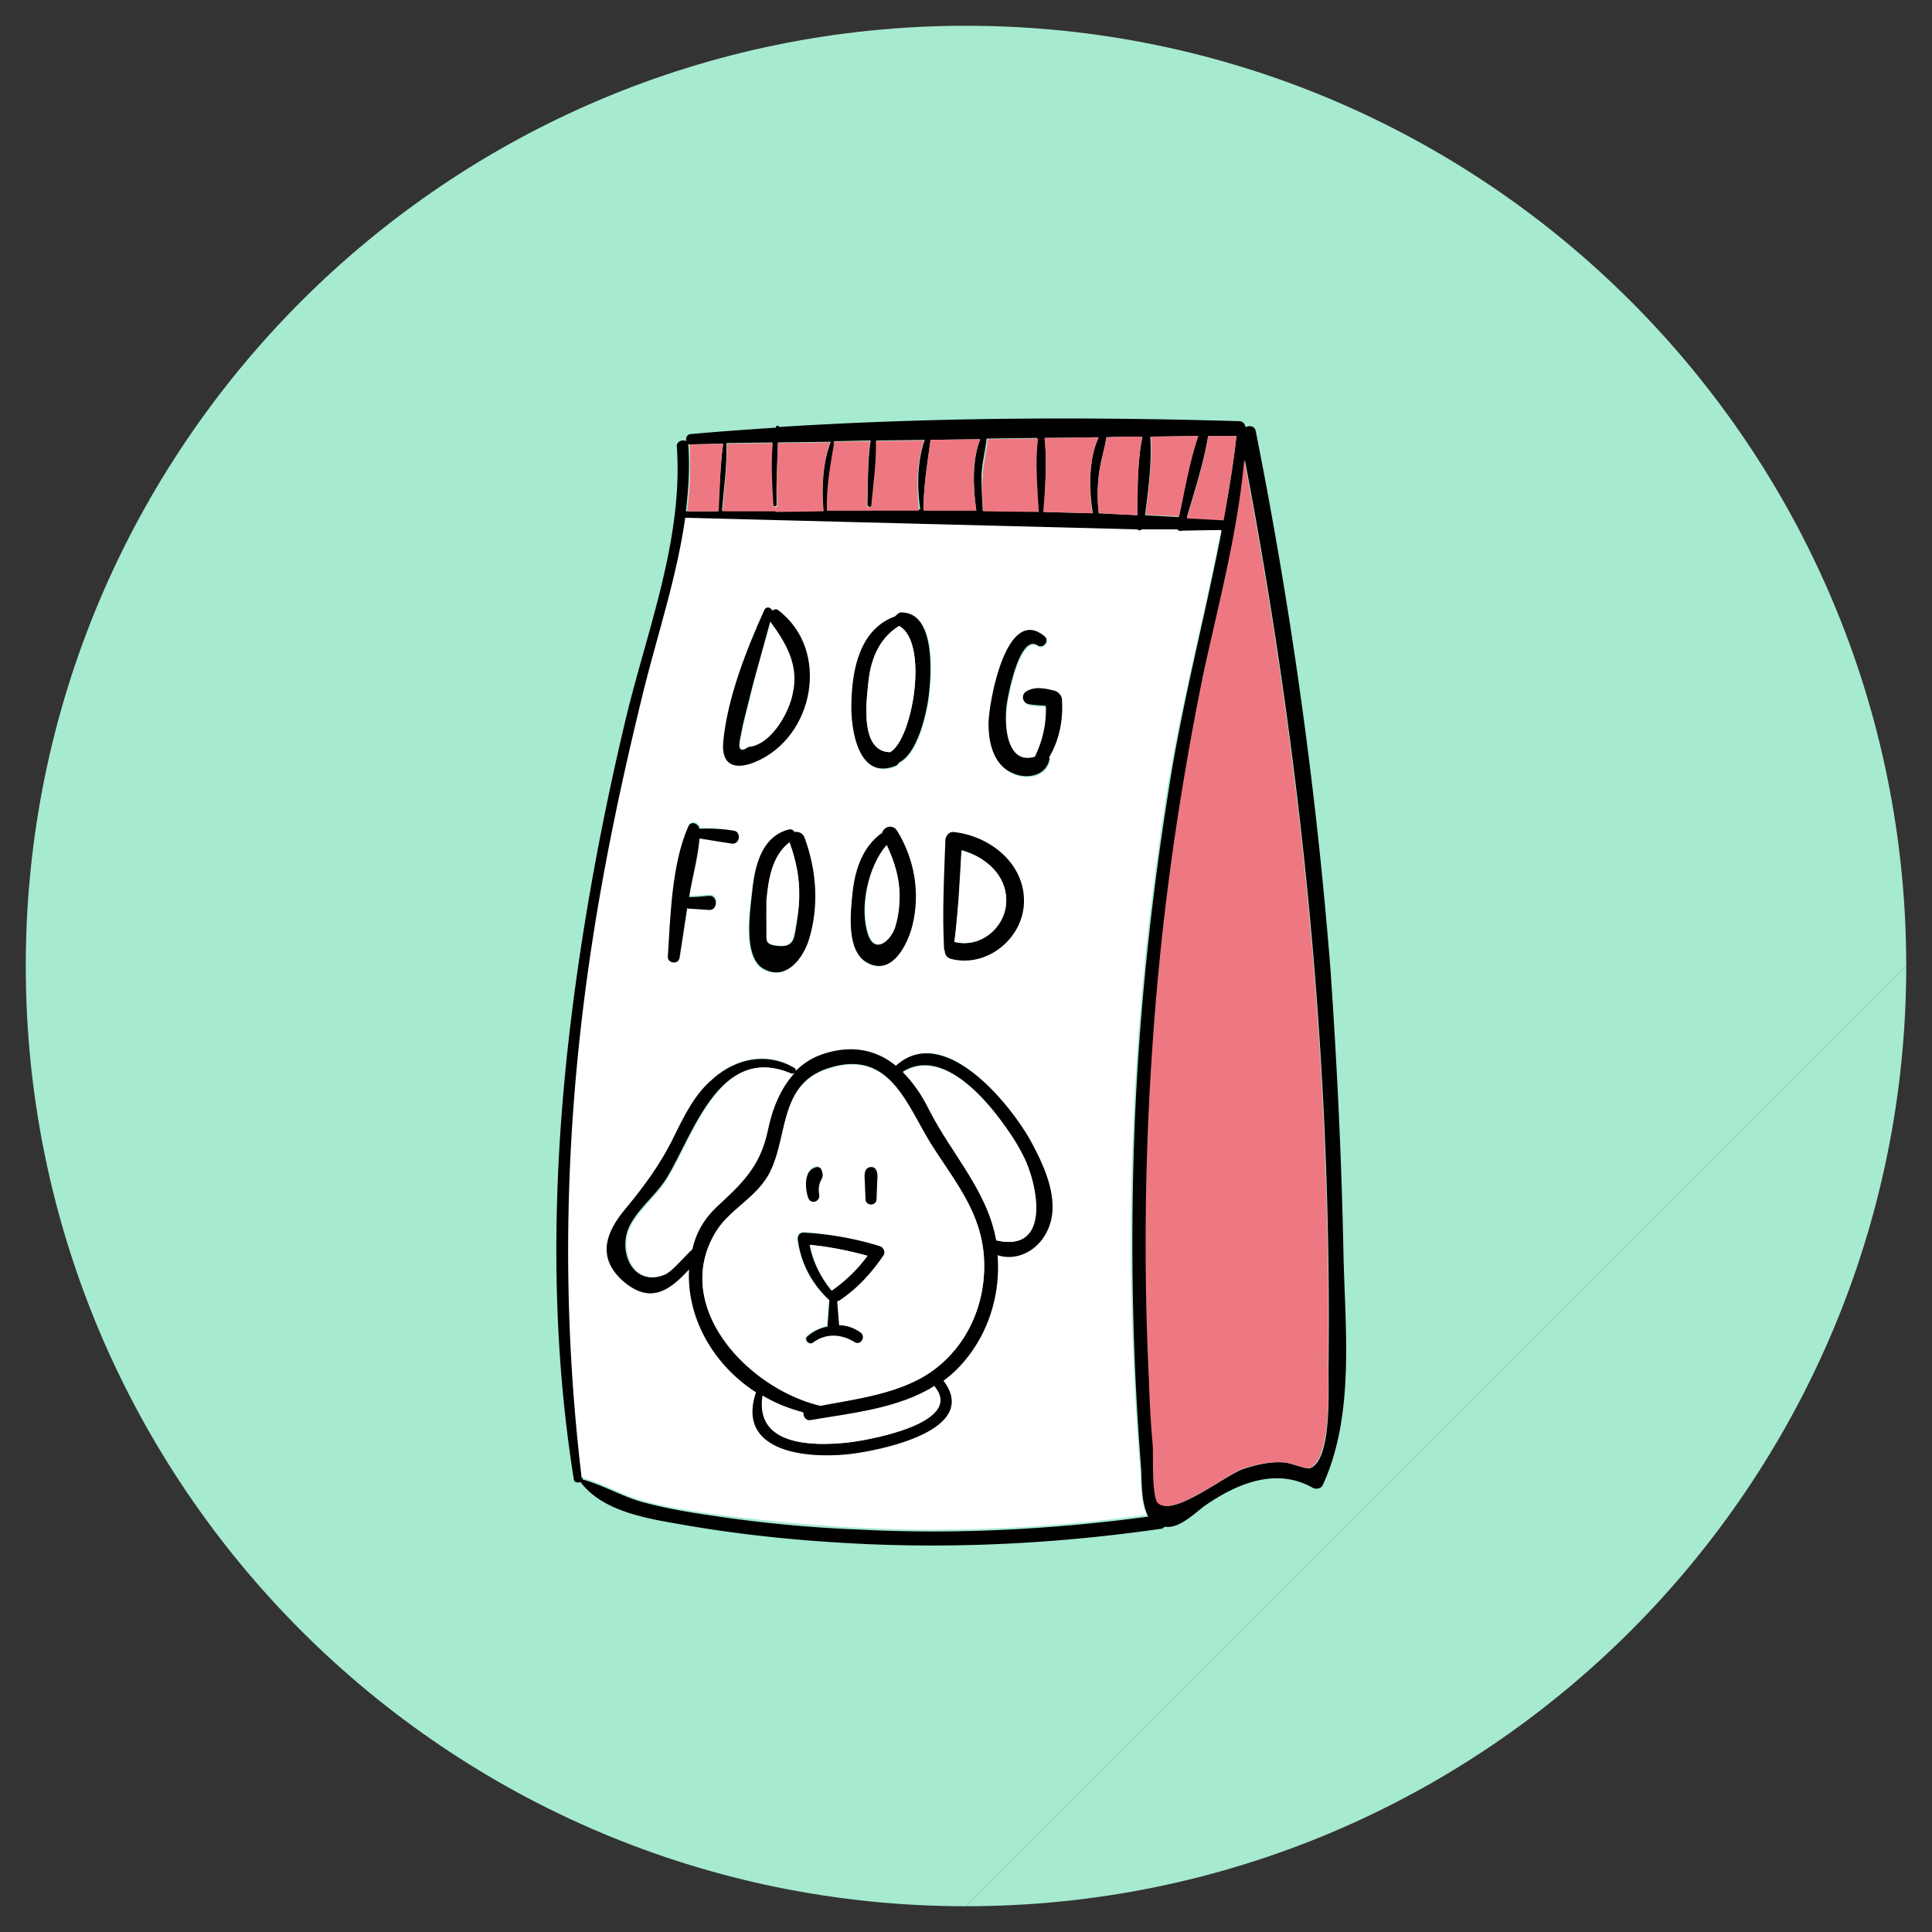 <svg xmlns="http://www.w3.org/2000/svg" width="300" height="300" xmlns:v="https://vecta.io/nano"><rect width="100%" height="100%" fill="#333333" stroke="none"/><style><![CDATA[.I{fill:#ee7882}.J{fill:#fff}]]></style><g fill="#a6ead0"><path d="M150,296C69.4,296,4,230.6,4,150S69.4,4,150,4s146,65.4,146,146"/><path d="M296,150c0,80.6-65.4,146-146,146"/></g><path d="M208.6 194c.2 11.9 1.9 25.5-3.2 36.6-.3.6-1.1.7-1.6.4-5.7-3.2-11.8-.6-16.7 2.8-1.5 1.1-3.6 3.2-5.6 3.3h-.7c-.1.1-.3.3-.6.3-16.7 2.4-33.6 3.2-50.5 2.1-8-.5-16.1-1.4-24-2.8-5.2-.9-12.1-2-15.5-6.5v-.1c-.4.2-1.1.1-1.1-.4-4.1-25.7-3.2-52 .4-77.7 1.9-13.6 4.5-27.1 7.7-40.5 3.3-13.7 8.9-27.8 7.9-42.1-.1-.9.9-1.2 1.5-.9-.2-.5.1-1.1.7-1.1 4.4-.4 8.8-.7 13.2-1v-.1c0-.3.5-.2.5 0 23.7-1.5 47.8-1.6 71.4-.9.6 0 .9.4 1 .9h.1c.6-.3 1.4-.1 1.5.7 5.5 27.6 9.4 55.6 11.6 83.6 1 14.5 1.7 28.9 2 43.4zm-2.3 17.5c.5-47-4.2-94-13-140.1-1 11.2-3.9 22-6.2 33-2.8 13.7-5 27.5-6.5 41.4-2.5 22.7-3.1 45.6-2 68.4l.6 10.3c.1 1.3-.2 7.9.8 8.9 2.2 2.2 10.5-4.5 13.1-5.3 2.1-.7 4.3-1.2 6.5-1 .8.1 3.4 1.1 3.8.9 3.6-1.3 2.8-13 2.9-16.5zM192 67.7h-4.4c-.7 4.2-2.1 8.5-3.3 12.6l5.6.3h.1c.8-4.2 1.5-8.6 2-12.9zm-2.3 14.7c-2 0-4.1 0-6.1.1-.2.1-.4.1-.6 0h-5.5c-.2.1-.5.2-.7 0-23.4-.1-46.9-1.2-70.2-1.8-1.3 9.1-4.3 18.1-6.5 27-3.2 13-5.9 26.1-8 39.3-4.2 27.5-4.9 55-1.6 82.6v.2h.2c3.1.9 5.8 2.5 8.9 3.4 3.3.9 6.6 1.5 10 2 7.8 1.2 15.7 2 23.6 2.3 15.1.8 30.2 0 45.1-2-1.1-2.1-1-5.4-1.1-7.4-1.4-17.8-1.7-35.8-1-53.6.7-17.2 2.5-34.4 5.2-51.4 2.1-13.8 5.7-27.2 8.3-40.7zM186 67.7l-7.4.1c.3 3.9-.3 8.2-.8 12.2l5.2.3c.9-4.2 1.7-8.6 3-12.6zM176.6 80c0-4 0-8.3.8-12.2-1.9 0-3.7 0-5.6.1-.3 2-1 4-1.2 6.1a26.21 26.21 0 0 0 0 5.6v.1l6 .3zm-6-12.1l-8.4.1c.4 3.7.1 7.7-.1 11.5l7.6.2c-.6-3.7-.7-8.3.9-11.8zm-18 11.4l8.6.1c-.2-3.8-.6-7.7-.2-11.4l-7.8.1c-.2 1.9-.7 3.7-.8 5.7 0 1.8.1 3.7.2 5.5zm-.4-11.1l-7.7.1c-.5 3.7-1.1 7.2-1.1 10.9h8.2c-.5-3.5-.7-7.6.6-11zm-8.6.1l-7.5.1c.1 3.3-.4 6.7-.6 9.9 0 .3-.2.4-.4.4s-.4-.1-.4-.4c.1-3.3 0-6.7.5-9.9-1.9 0-3.8.1-5.7.1.1.1.1.1.1.2-.6 3.5-1.2 6.9-1.1 10.4h6.6 7.8c-.5-3.4-.5-7.4.7-10.8zm-14.6.3l-8.2.1c-.1 3.2-.3 6.4-.2 9.6 0 .2-.1.3-.3.3-.1 0-.3-.1-.3-.3-.3-3.1-.4-6.4-.1-9.6l-7.1.1c.1 3.5-.4 7-.7 10.5h8.2l7.5-.1c-.2-3.4-.1-7.2 1.2-10.6-.1.1 0 0 0 0zm-16.7.3c-1.7 0-3.4.1-5.2.1h-.3c.1.1.1.3.1.4.2 3.4 0 6.7-.4 10h4.9c.4-3.5.4-7.1.9-10.5z"/><path d="M193.2 71.4c8.8 46.1 13.5 93.1 13 140.1 0 3.5.7 15.2-3 16.5-.4.1-3-.9-3.8-.9-2.2-.2-4.4.3-6.5 1-2.5.9-10.8 7.5-13.1 5.3-1-1-.7-7.6-.8-8.9a172.72 172.72 0 0 1-.6-10.3c-1.1-22.8-.4-45.7 2-68.4 1.5-13.9 3.7-27.7 6.5-41.4 2.4-11 5.3-21.8 6.3-33zm-5.6-3.7h4.4c-.5 4.4-1.2 8.7-2 13.1h-.1l-5.6-.3c1.2-4.3 2.7-8.6 3.3-12.8z" class="I"/><path d="M183.5 82.4l6.1-.1c-2.6 13.5-6.2 26.9-8.4 40.5-2.7 17-4.5 34.2-5.2 51.4-.8 17.9-.4 35.8 1 53.6.2 2 0 5.3 1.1 7.4-15 2.1-30.1 2.8-45.1 2-7.9-.4-15.8-1.2-23.6-2.3-3.3-.5-6.7-1-10-2-3.1-.9-5.8-2.6-8.9-3.4h-.2v-.2c-3.3-27.6-2.6-55.1 1.6-82.6 2-13.2 4.8-26.3 8-39.3 2.2-8.9 5.2-17.8 6.5-27l70.2 1.8c.2.2.5.2.7 0h5.5c.3.3.6.3.7.2zm-20.6 35.2a16.21 16.21 0 0 0 2-8.9c0-.6-.4-1.1-.9-1.2-1.5-.5-3.3-.9-4.6.1-.7.5-.6 1.6.3 1.9s1.9.2 2.8.3c.1 2.8-.5 5.4-1.7 7.9-4.4 1.3-4.9-4.6-4.4-8 .2-1.6 2-11.1 4.8-9.3.9.5 1.9-.8 1.1-1.4-5.9-5-8.7 10.5-8.7 13.6 0 3 .9 6.5 3.9 7.7 2.1.8 4.9.4 5.5-2 0-.4 0-.6-.1-.7zm-.7 74.2c2.9-4.6.1-10.6-2.2-14.8-3.3-5.9-13.6-18.3-20.8-11.5-2.4-1.9-5.3-3-9-2.4-2.9.5-5.1 1.7-6.8 3.5h0c.2-.2.3-.6-.1-.8-4.3-2.6-9.2-1.5-12.8 1.9-2.8 2.6-4.5 6.2-6.2 9.5-2 4.1-4.6 7.4-7.5 10.9-2.8 3.4-3.9 7.1-.4 10.5 4.3 4.1 7.5 1.9 10.6-1.5-.4 7.8 4.1 14.9 10.4 19.1-3 8.8 6.8 10.4 14.4 9.6 4.5-.5 20.6-3.6 14.7-11.4.8-.6 1.5-1.2 2.2-1.9 4.6-4.6 6.7-11.1 6.2-17.6 2.8.8 5.7-.5 7.3-3.1zm-3.2-51.6c.2-6.1-5.3-10.4-10.9-11-.7-.1-1.3.7-1.3 1.3-.2 5.6-.5 11.2-.2 16.8 0 .1 0 .2.1.3 0 .5.3 1.1 1 1.3 5.4 1.4 11.1-3.1 11.3-8.7zm-14.8-31.3c.5-3.4 1.4-13.9-4.2-13.7-.4 0-.7.3-.9.6-5.5 2-6.7 8.1-6.8 13.6-.1 3.9 1 12 6.9 9.6.2-.1.4-.3.5-.5 2.8-1.4 4.1-7.1 4.5-9.6zm-2.5 34.7c1.2-5 .3-10.2-2.4-14.6-.6-1.1-2.1-.6-2.3.4-3 2.1-4.2 5.6-4.6 9.2-.3 3-1.1 9.1 2.3 11 3.9 2 6.3-3.1 7-6zm-16.1 2.4c1.6-5.2 1.2-10.8-.7-15.9-.3-.7-1-.9-1.6-.8-.2-.3-.5-.5-.9-.4-4.3 1.1-5.3 5.8-5.7 9.7-.3 2.9-1.5 10.3 1.9 12 3.5 1.7 6.1-1.8 7-4.6zm-8.3-27.7c9.1-3.8 11.7-17.3 3.6-23.5a.91.91 0 0 0-1 0c-.2-.4-.9-.6-1.2-.1-2.8 6.1-5.8 13.8-6.4 20.6-.2 3.5 1.9 4.3 5 3zm-3.6 12.7c1.1.1 1.4-1.8.3-2-1.7-.3-3.5-.4-5.3-.5-.1-.8-1.3-1.3-1.7-.4-2.6 5.8-2.8 14-3.2 20.3-.1 1 1.6 1.2 1.8.2l1.2-7.8c.1 0 .2.1.4.1 1 0 2 .1 3 .2 1.4.1 1.4-2.3 0-2.2-1 .1-2 .1-3 .2h-.1c.1-.4.1-.8.2-1.2.5-2.6 1.2-5.2 1.4-7.9 1.6.5 3.3.8 5 1z" class="J"/><path d="M178.7 67.8l7.4-.1c-1.4 4-2.1 8.4-3 12.5l-5.2-.3c.4-3.9 1.1-8.2.8-12.1zm-1.3 0c-.8 3.8-.7 8.1-.8 12.2l-6-.3v-.1a26.21 26.21 0 0 1 0-5.6c.2-2.1.9-4.1 1.2-6.1 1.9-.1 3.7-.1 5.6-.1zm-15.2.2l8.4-.1c-1.6 3.5-1.5 8.1-1 11.8l-7.6-.2c.3-3.8.6-7.8.2-11.5z" class="I"/><path d="M164.9 108.7c.2 3.1-.4 6.2-2 8.9a.45.45 0 0 1 0 .5c-.6 2.4-3.5 2.9-5.5 2-3.1-1.2-3.9-4.7-3.9-7.7 0-3.1 2.7-18.6 8.7-13.6.8.7-.2 2-1.1 1.4-2.8-1.8-4.6 7.8-4.8 9.3-.4 3.4.1 9.3 4.4 8 1.2-2.5 1.8-5.1 1.7-7.9-.9-.1-1.9-.1-2.8-.3-.9-.3-1-1.4-.3-1.9 1.4-.9 3.1-.5 4.6-.1.6.3 1 .8 1 1.4zm-4.9 68.4c2.3 4.2 5.1 10.2 2.2 14.8-1.6 2.6-4.6 3.9-7.3 3 .5 6.4-1.6 12.9-6.2 17.6-.7.7-1.4 1.3-2.2 1.9 5.9 7.8-10.2 10.9-14.7 11.4-7.6.8-17.4-.8-14.4-9.6-6.4-4.1-10.8-11.3-10.4-19.1-3.1 3.4-6.2 5.6-10.6 1.5-3.5-3.4-2.4-7 .4-10.5 2.9-3.5 5.4-6.8 7.5-10.9 1.7-3.4 3.3-7 6.2-9.5 3.6-3.3 8.5-4.4 12.8-1.9.4.2.3.6.1.8-.2.1-.4.2-.7.1-11.1-4.7-15.1 9.7-19.3 16.4-1.6 2.5-4.1 4.4-5.5 7-2.2 3.9.3 9.9 5.2 7.8 1.1-.5 3-2.6 4.2-3.9.6-2.6 1.8-4.7 3.8-6.6 3.9-3.7 6.7-6.2 7.9-11.7.8-3.5 2-6.7 4.3-9.1 1.6-1.8 3.8-3 6.8-3.5 3.7-.6 6.7.5 9 2.4 7.4-6.7 17.6 5.7 20.9 11.6zm-5.3 15.5c8.6 2 6.4-8.7 4.3-12.9-1-2.1-2.3-4-3.7-5.9-3.3-4.4-9.5-10.9-15.1-7.4 1.6 1.6 2.9 3.5 4 5.7 3.5 7.1 9.1 12.7 10.5 20.5zm-8.8 19.4c4.8-4.1 7.2-10.2 6.9-16.4-.3-7.1-4.5-12.1-8.1-17.8-4-6.3-6.5-15.1-16.2-11.9-7.5 2.5-6.1 10.3-8.9 16-2 4.1-6.4 5.8-8.6 9.6-6.7 11.5 5.3 24.1 16.4 26.7 6.4-1.1 13.6-2 18.5-6.2zm-14.3 12c2.1-.2 18.2-2.8 13.6-8.6v-.1c-5.6 3.5-12.7 4.2-19.2 5.3a1.06 1.06 0 0 1-1.2-1.2c-2.2-.5-4.3-1.4-6.3-2.6-1.3 7.6 7.5 7.8 13.1 7.2z"/><path d="M161.3 79.5l-8.6-.1c-.2-1.8-.3-3.7-.1-5.5.1-1.9.6-3.8.8-5.7l7.8-.1c-.5 3.6-.1 7.6.1 11.4z" class="I"/><path d="M159 179.7c2.1 4.2 4.3 14.9-4.3 12.9-1.4-7.8-7-13.5-10.5-20.4-1.1-2.2-2.4-4.1-4-5.7 5.7-3.5 11.8 3 15.1 7.4 1.4 1.8 2.7 3.8 3.7 5.8z" class="J"/><path d="M148.1 129.2c5.6.6 11.1 4.9 10.9 11-.2 5.6-5.8 10.1-11.3 8.7-.7-.2-1-.7-1-1.3-.1-.1-.1-.2-.1-.3-.3-5.6 0-11.2.2-16.8 0-.6.5-1.4 1.3-1.3zm.3 17.1c4.3 1 8.4-2.9 7.8-7.3-.4-3.6-3.6-6.1-6.9-7-.3 4.7-.5 9.5-1.1 14.2 0 .1.1.1.2.1z"/><path d="M156.2 139c.5 4.4-3.5 8.2-7.8 7.3h-.2c.6-4.7.9-9.5 1.1-14.2 3.3.8 6.5 3.3 6.9 6.9zm-3.4 56.6c.3 6.2-2.1 12.4-6.9 16.4-4.9 4.2-12.2 5.1-18.5 6.3-11.1-2.6-23.1-15.2-16.4-26.7 2.2-3.8 6.6-5.6 8.6-9.6 2.8-5.7 1.4-13.5 8.9-16 9.7-3.2 12.2 5.5 16.2 11.9 3.6 5.6 7.8 10.5 8.1 17.7zm-15.6-.7c.3-.5 0-1.2-.6-1.4-3.9-1.2-7.8-1.9-11.9-2.2-.7 0-1 .6-.9 1.2.5 3.7 2.2 6.9 4.9 9.3l-.3 4.1c-1.1.2-2.2.8-3.1 1.5-.6.5.2 1.5.8 1 2-1.5 4.4-1.5 6.5-.1.9.6 1.7-.9.9-1.5-1-.7-2.2-1-3.3-1.1-.1-1.2-.1-2.5-.3-3.7a.76.76 0 0 0 .4-.2c2.8-1.7 5-4.1 6.9-6.9zm-1-11.1c0-.8.2-1.5-.2-2.2-.3-.6-1.2-.6-1.5 0-.4.7-.2 1.4-.2 2.2s.1 1.6.1 2.4c0 1.1 1.7 1.1 1.7 0 .1-.7.1-1.6.1-2.4zm-8.5-1.1c.1-.3 0-.6-.1-1a.89.89 0 0 0-1-.6c-1.8.5-1.5 3.3-1.1 4.7.4 1.1 1.9.7 1.7-.5-.1-.6-.1-1.2.1-1.8.1-.2.3-.5.4-.8z" class="J"/><path d="M144.5 68.3l7.7-.1c-1.3 3.4-1.1 7.5-.6 11.1h-8.2c0-3.8.6-7.3 1.1-11z" class="I"/><path d="M145.2 215.4c4.6 5.8-11.4 8.4-13.6 8.6-5.7.6-14.4.4-13.2-7.3 2 1.2 4.1 2 6.3 2.6-.1.6.4 1.4 1.2 1.2 6.5-1.1 13.6-1.8 19.2-5.3.1.1.1.2.1.2z" class="J"/><path d="M139.9 95.1c5.6-.1 4.7 10.4 4.2 13.7-.4 2.5-1.7 8.2-4.5 9.6-.1.2-.3.4-.5.5-5.9 2.4-7-5.8-6.9-9.6.1-5.4 1.3-11.6 6.8-13.6.3-.3.6-.6.9-.6zm-1.7 21.7c3.5-1.9 6.1-17.1 1.4-19.6-3.2 2-4.5 5.4-4.8 9.2-.3 2.8-1.2 10.3 3.4 10.4z"/><path d="M136 68.5l7.5-.1c-1.2 3.4-1.2 7.4-.8 10.9h-7.8v-.5c.2 0 .4-.1.4-.4.3-3.3.8-6.6.7-9.9z" class="I"/><path d="M139.3 129c2.7 4.4 3.6 9.6 2.4 14.6-.7 2.9-3.1 8-7 5.9-3.4-1.8-2.6-8-2.3-11 .4-3.6 1.6-7.1 4.6-9.2.2-.9 1.6-1.4 2.3-.3zm-.4 15c.5-1.6.7-3.2.7-4.9 0-2.8-.7-5.4-2-7.8-2.9 3.4-4.2 9.8-2.8 13.9 1.1 3 3.5.9 4.1-1.2z"/><path d="M139.6 97.2c4.7 2.5 2.1 17.7-1.4 19.6-4.6-.1-3.7-7.6-3.4-10.4.3-3.8 1.6-7.2 4.8-9.2zm.1 41.9c0 1.7-.2 3.3-.7 4.9-.7 2.1-3.1 4.1-4.1 1.1-1.4-4.1-.1-10.5 2.8-13.9 1.2 2.6 2 5.1 2 7.9z" class="J"/><path d="M136.6 193.5c.6.2.9.9.6 1.4-1.9 2.8-4.1 5.2-6.8 7-.1.1-.3.1-.4.2l.3 3.7c1.2 0 2.3.4 3.3 1.1.9.6.1 2.1-.9 1.5-2.1-1.3-4.5-1.4-6.5.1-.6.4-1.4-.5-.8-1a6.42 6.42 0 0 1 3.1-1.5l.3-4.1c-2.7-2.5-4.4-5.7-4.9-9.3-.1-.6.2-1.2.9-1.2 3.9.2 7.9.9 11.8 2.1zm-7.3 6.8c2.1-1.5 3.9-3.2 5.4-5.3-2.9-.8-5.9-1.4-9-1.7.5 2.6 1.7 5 3.4 7.1l.2-.1zm6.7-18.7c.4.7.2 1.4.2 2.2l-.1 2.4c0 1.1-1.7 1.1-1.7 0l-.1-2.4c0-.8-.2-1.5.2-2.2.4-.5 1.2-.5 1.5 0z"/><path d="M129.4 68.6l5.7-.1c-.4 3.3-.3 6.7-.5 9.9 0 .3.2.4.4.4v.5h-6.6c-.1-3.6.5-6.9 1.1-10.4 0-.2-.1-.2-.1-.3z" class="I"/><path d="M134.7 195a24.7 24.7 0 0 1-5.4 5.3l-.1.1c-1.7-2-2.9-4.4-3.4-7.1 3 .3 6 .9 8.9 1.7z" class="J"/><path d="M120.8 68.8l8.2-.1s-.1 0-.1.1c-1.2 3.3-1.3 7.1-1 10.6l-7.5.1v-.7c.1 0 .3-.1.3-.3-.2-3.3 0-6.5.1-9.7z" class="I"/><path d="M127.6 181.8c.1.3.2.6.1 1-.1.3-.3.6-.4.9-.2.6-.2 1.2-.1 1.8.2 1.1-1.3 1.6-1.7.5-.5-1.4-.7-4.2 1.1-4.7a.69.69 0 0 1 1 .5zm-2.7-51.8c1.9 5.1 2.3 10.7.7 15.9-.9 2.9-3.5 6.4-6.9 4.6-3.4-1.7-2.2-9.1-1.9-12 .4-3.9 1.4-8.6 5.7-9.7.4-.1.7.1.9.4.5-.1 1.2.1 1.5.8zm-.8 9.2c0-2.9-.6-5.7-1.5-8.4-2.7 2.1-3.3 5.9-3.5 9.1-.1 1.4-.1 2.7 0 4.1 0 1.9-.6 2.7 1.8 2.9 2.5.2 2.4-1.3 2.8-3.4.2-1.5.4-2.9.4-4.3z"/><path d="M122.6 130.8c1 2.7 1.6 5.5 1.5 8.4 0 1.4-.2 2.8-.5 4.2-.4 2.1-.3 3.7-2.8 3.4-2.3-.2-1.7-.9-1.8-2.9v-4.1c.3-3.1.8-6.9 3.6-9zm.8 35.8h0c-2.2 2.4-3.5 5.6-4.2 9.1-1.2 5.5-4 8.1-7.9 11.7-2 1.9-3.2 4-3.8 6.6-1.3 1.2-3.1 3.4-4.2 3.9-4.9 2.1-7.4-3.9-5.2-7.8 1.4-2.5 4-4.5 5.5-7 4.2-6.7 8.1-21.2 19.3-16.4.1.1.3 0 .5-.1zm-3.7-70.1c2.5 3.4 4.5 6.8 3.5 11.2-.7 3-3.5 7.9-6.9 8.3-1.3.9-1.7.3-1.2-1.7.2-1.1.5-2.1.7-3.2l1.2-4.8c.8-3.3 1.8-6.5 2.7-9.8z" class="J"/><path d="M120.9 94.8c8.1 6.2 5.5 19.7-3.6 23.5-3.1 1.3-5.3.6-5-3 .6-6.8 3.6-14.4 6.4-20.6.3-.6 1-.4 1.2.1.4-.2.7-.3 1 0zm2.2 12.9c1-4.4-1-7.8-3.5-11.2l-2.7 9.8-1.2 4.8c-.3 1.1-.5 2.1-.7 3.2-.5 2.1-.1 2.6 1.2 1.7 3.5-.3 6.3-5.2 6.9-8.3z"/><path d="M120.4 78.7v.7h-8.2c.3-3.5.7-7 .7-10.5l7.1-.1c-.3 3.2-.1 6.5.1 9.6 0 .2.1.3.3.3z" class="I"/><path d="M114 129c1.1.2.9 2.1-.3 2l-5.1-.8c-.2 2.6-.9 5.3-1.4 7.9-.1.4-.1.8-.2 1.2h.1c1 0 2-.1 3-.2 1.4-.1 1.4 2.3 0 2.2l-3-.2c-.1 0-.3 0-.4-.1l-1.2 7.8c-.2 1-1.8.8-1.8-.2.4-6.3.6-14.5 3.2-20.3.4-.9 1.6-.4 1.7.4 1.8-.1 3.6 0 5.4.3z"/><path d="M107.1 69l5.2-.1c-.5 3.4-.5 7-.7 10.5h-4.9c.4-3.3.6-6.6.4-10 0-.2 0-.3-.1-.4h.1z" class="I"/></svg>